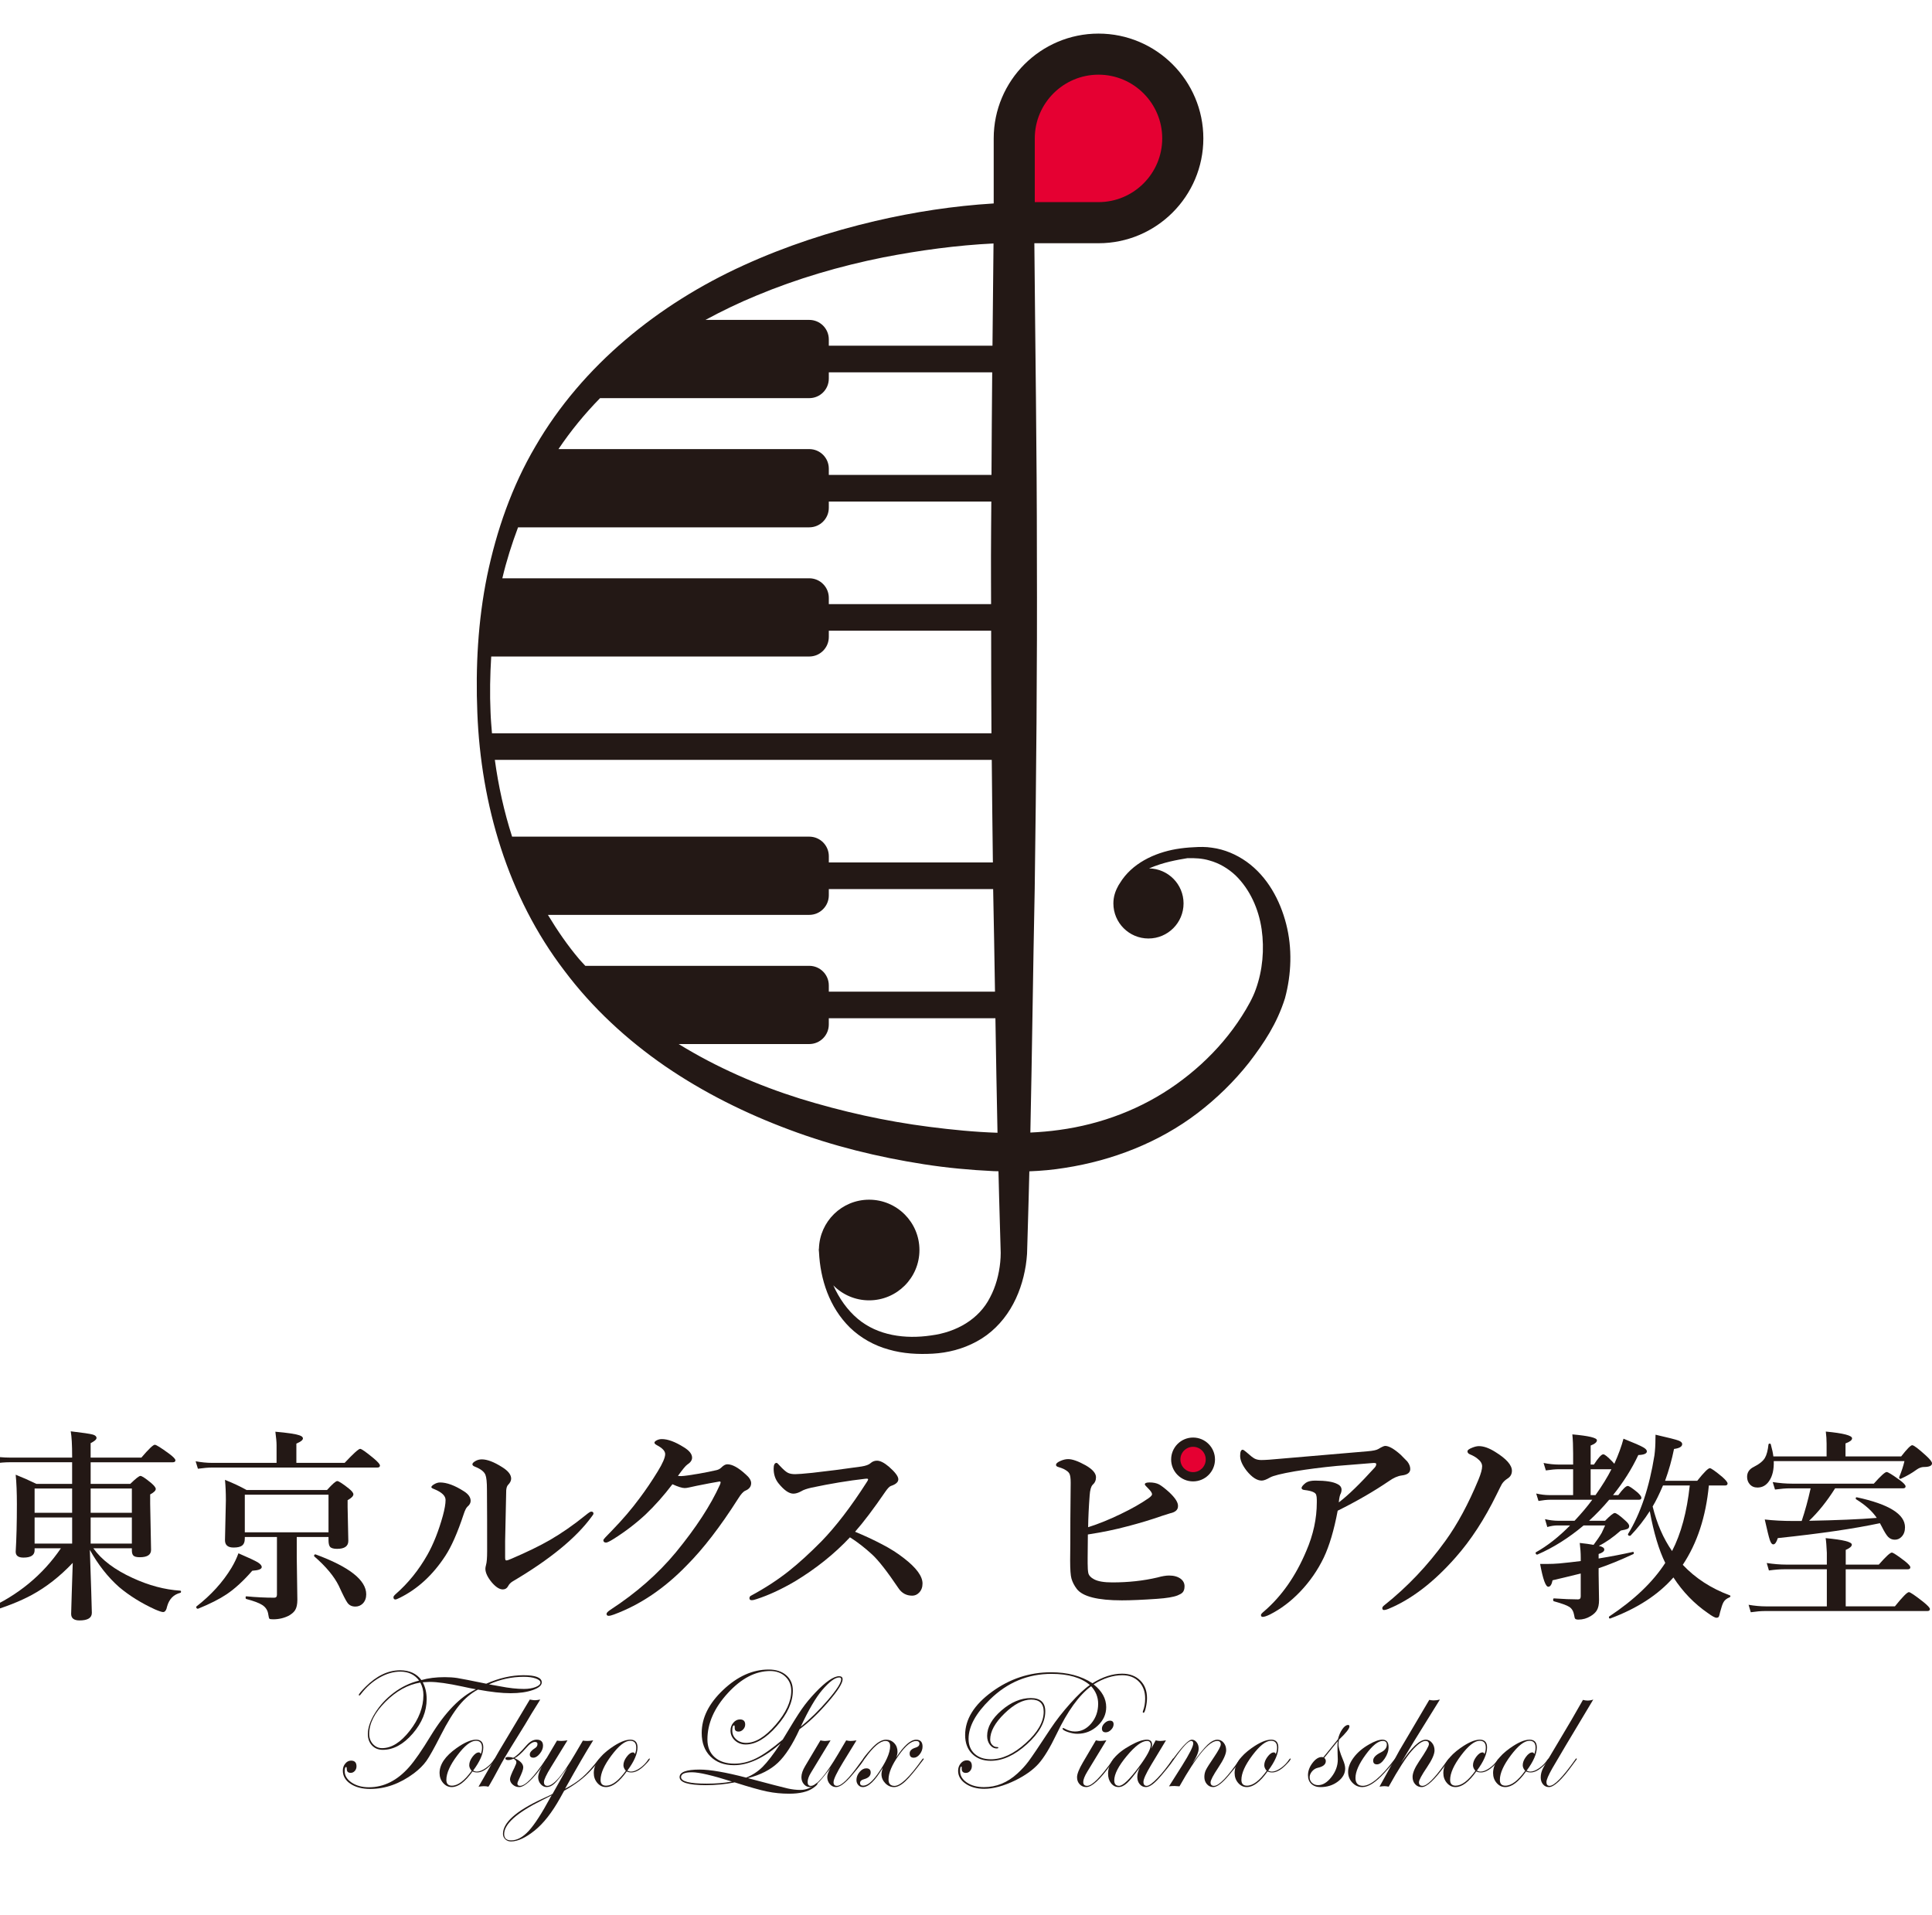 <?xml version="1.0" encoding="utf-8"?>
<!-- Generator: Adobe Illustrator 24.1.1, SVG Export Plug-In . SVG Version: 6.00 Build 0)  -->
<svg version="1.1" xmlns="http://www.w3.org/2000/svg" xmlns:xlink="http://www.w3.org/1999/xlink" x="0px" y="0px" width="115px"
	 height="114px" viewBox="0 0 115 114" style="enable-background:new 0 0 115 114;" xml:space="preserve">
<style type="text/css">
	.st0{fill:#231815;}
	.st1{fill:#E50032;}
	.st2{fill:none;}
	.st3{fill:#FFFFFF;}
	.st4{fill:#CE1B2E;}
</style>
<g id="レイヤー_1">
	<g>
		<circle class="st0" cx="71.016" cy="86.873" r="1.305"/>
		<circle class="st1" cx="71.016" cy="86.873" r="0.754"/>
		<g>
			<path class="st0" d="M32.247,100.142c0,0.179-0.179,0.332-0.538,0.457c-0.36,0.125-0.798,0.187-1.316,0.187
				c-0.522,0-1.17-0.071-1.944-0.215c-0.409,0.214-0.783,0.528-1.122,0.945c-0.339,0.417-0.703,1.008-1.092,1.773
				c-0.389,0.765-0.673,1.273-0.854,1.528c-0.182,0.254-0.43,0.501-0.746,0.74c-0.834,0.618-1.7,0.927-2.597,0.927
				c-0.479,0-0.871-0.101-1.175-0.304c-0.304-0.202-0.456-0.465-0.456-0.788c0-0.163,0.048-0.303,0.145-0.418
				c0.096-0.117,0.211-0.175,0.344-0.175c0.216,0,0.324,0.113,0.324,0.339c0,0.106-0.033,0.198-0.1,0.274s-0.148,0.115-0.244,0.115
				c-0.156,0-0.234-0.077-0.234-0.23c0-0.079-0.013-0.119-0.04-0.119c-0.056,0-0.085,0.082-0.085,0.244
				c0,0.27,0.139,0.497,0.416,0.684c0.277,0.185,0.619,0.279,1.025,0.279c0.891,0,1.69-0.402,2.398-1.206
				c0.332-0.376,0.761-0.996,1.286-1.86c0.858-1.402,1.754-2.325,2.687-2.767c-0.179-0.03-0.448-0.085-0.808-0.165
				c-0.845-0.182-1.49-0.274-1.939-0.274c-0.047,0-0.187,0.007-0.419,0.02c0.156,0.293,0.234,0.627,0.234,1.002
				c0,0.731-0.278,1.418-0.833,2.059s-1.148,0.962-1.78,0.962c-0.263,0-0.476-0.087-0.641-0.261c-0.165-0.175-0.247-0.4-0.247-0.676
				c0-0.378,0.144-0.798,0.431-1.258c0.288-0.46,0.66-0.862,1.118-1.206c0.457-0.344,0.957-0.584,1.503-0.721
				c-0.263-0.355-0.636-0.533-1.121-0.533c-0.408,0-0.822,0.119-1.238,0.357c-0.417,0.239-0.783,0.562-1.098,0.971
				c-0.047,0.064-0.078,0.095-0.094,0.095c-0.021,0-0.034-0.01-0.04-0.03c0-0.056,0.136-0.221,0.408-0.494
				c0.655-0.653,1.339-0.979,2.053-0.979c0.555,0,0.977,0.194,1.266,0.583c0.402-0.116,0.864-0.174,1.385-0.174
				c0.27,0,0.515,0.017,0.739,0.05c0.236,0.037,0.814,0.15,1.735,0.339c0.767-0.336,1.505-0.504,2.213-0.504
				C31.883,99.714,32.247,99.857,32.247,100.142z M25.203,100.89c0-0.266-0.062-0.512-0.185-0.738
				c-0.745,0.123-1.437,0.507-2.079,1.152c-0.641,0.644-0.963,1.279-0.963,1.905c0,0.239,0.074,0.44,0.222,0.603
				c0.148,0.162,0.329,0.244,0.546,0.244c0.562,0,1.112-0.346,1.651-1.04C24.934,102.324,25.203,101.615,25.203,100.89z
				 M32.168,100.153c0-0.096-0.095-0.178-0.282-0.245c-0.188-0.066-0.425-0.099-0.71-0.099c-0.712,0-1.402,0.15-2.07,0.449
				c0.083,0.013,0.305,0.053,0.664,0.119c0.531,0.104,1.003,0.155,1.416,0.155c0.269,0,0.501-0.038,0.693-0.112
				C32.072,100.344,32.168,100.256,32.168,100.153z"/>
			<path class="st0" d="M29.503,104.692c0,0.053-0.098,0.176-0.295,0.372c-0.292,0.292-0.562,0.438-0.808,0.438
				c-0.103,0-0.195-0.02-0.275-0.059c-0.439,0.621-0.851,0.931-1.237,0.931c-0.199,0-0.37-0.082-0.512-0.246
				c-0.141-0.165-0.212-0.362-0.212-0.591c0-0.512,0.336-1.005,1.007-1.481c0.472-0.335,0.862-0.504,1.167-0.504
				c0.285,0,0.429,0.154,0.429,0.459c0,0.382-0.202,0.842-0.604,1.381c0.067,0.04,0.142,0.06,0.225,0.06
				c0.149,0,0.324-0.07,0.524-0.208c0.2-0.139,0.363-0.307,0.49-0.503c0.036-0.046,0.063-0.07,0.08-0.07
				C29.496,104.672,29.503,104.679,29.503,104.692z M28.692,104.021c0-0.269-0.121-0.404-0.364-0.404
				c-0.303,0-0.671,0.289-1.106,0.868c-0.436,0.578-0.653,1.066-0.653,1.461c0,0.23,0.11,0.344,0.329,0.344
				c0.36,0,0.752-0.295,1.178-0.887c-0.096-0.107-0.145-0.217-0.145-0.329c0-0.163,0.065-0.331,0.194-0.504
				c0.131-0.173,0.257-0.26,0.38-0.26c0.053,0,0.089,0.033,0.11,0.1C28.666,104.294,28.692,104.164,28.692,104.021z"/>
			<path class="st0" d="M32.158,101.164c-0.027,0.047-0.068,0.116-0.125,0.205c-0.087,0.139-0.217,0.348-0.389,0.624
				c-0.083,0.143-0.211,0.357-0.383,0.643l-0.858,1.386c-0.285,0.462-0.529,0.881-0.727,1.257c-0.223,0.418-0.403,0.743-0.538,0.971
				l-0.065,0.1c-0.09-0.02-0.178-0.03-0.264-0.03c-0.073,0-0.182,0.01-0.325,0.03c0.077-0.13,0.162-0.276,0.255-0.438l0.578-1.008
				c0.086-0.149,0.215-0.375,0.389-0.678l1.83-3.062c0.136,0.027,0.237,0.04,0.304,0.04
				C31.905,101.204,32.011,101.191,32.158,101.164z M32.589,104.697c-0.004,0.01-0.021,0.037-0.05,0.08l-0.215,0.294
				c-0.629,0.869-1.103,1.303-1.422,1.303c-0.143,0-0.27-0.047-0.38-0.144c-0.11-0.096-0.165-0.207-0.165-0.33
				c0-0.106,0.093-0.345,0.28-0.714l0.005-0.02c0.063-0.123,0.095-0.214,0.095-0.274c0-0.073-0.055-0.142-0.165-0.205
				c-0.127,0.053-0.231,0.079-0.314,0.079c-0.116,0-0.175-0.033-0.175-0.099c0-0.056,0.055-0.085,0.165-0.085
				c0.107,0,0.205,0.016,0.295,0.05c0.166-0.073,0.432-0.32,0.797-0.741c0.197-0.225,0.397-0.339,0.603-0.339
				c0.253,0,0.38,0.119,0.38,0.36c0,0.159-0.065,0.317-0.193,0.476c-0.128,0.157-0.255,0.236-0.381,0.236
				c-0.142,0-0.214-0.064-0.214-0.194c0-0.119,0.108-0.248,0.323-0.383c0.09-0.057,0.135-0.136,0.135-0.24
				c0-0.08-0.052-0.12-0.154-0.12c-0.144,0-0.323,0.126-0.538,0.378c-0.277,0.315-0.501,0.511-0.673,0.587
				c0.346,0.16,0.518,0.344,0.518,0.554c0,0.116-0.082,0.342-0.244,0.674c-0.07,0.14-0.105,0.237-0.105,0.289
				c0,0.088,0.055,0.131,0.165,0.131c0.313,0,0.823-0.528,1.531-1.583c0.024-0.033,0.044-0.05,0.065-0.05
				S32.589,104.678,32.589,104.697z"/>
			<path class="st0" d="M35.72,104.702c0,0.05-0.184,0.277-0.549,0.682c-0.406,0.444-0.935,0.846-1.588,1.205l-0.244,0.439
				c-0.482,0.864-0.986,1.507-1.511,1.929c-0.541,0.435-1.012,0.653-1.411,0.653c-0.136,0-0.25-0.043-0.342-0.129
				c-0.09-0.088-0.136-0.193-0.136-0.32c0-0.668,0.77-1.359,2.308-2.074c0.127-0.063,0.316-0.151,0.569-0.264l0.075-0.045
				l0.877-1.56c-0.346,0.475-0.597,0.787-0.753,0.935c-0.156,0.148-0.314,0.221-0.473,0.221c-0.136,0-0.256-0.058-0.357-0.174
				c-0.101-0.117-0.151-0.254-0.151-0.409c0-0.19,0.117-0.485,0.354-0.888l0.767-1.296c0.077,0.013,0.165,0.02,0.264,0.02
				c0.087,0,0.206-0.012,0.359-0.035l-0.982,1.595c-0.279,0.452-0.418,0.748-0.418,0.888c0,0.15,0.067,0.225,0.204,0.225
				c0.359,0,0.911-0.636,1.655-1.91l0.459-0.782c0.076,0.013,0.169,0.02,0.279,0.02c0.09,0,0.202-0.012,0.334-0.035
				c-0.412,0.655-0.971,1.616-1.675,2.882c0.406-0.209,0.749-0.435,1.028-0.68c0.28-0.243,0.592-0.587,0.939-1.032
				c0.047-0.06,0.076-0.09,0.09-0.09C35.71,104.672,35.72,104.682,35.72,104.702z M32.84,106.864
				c-0.053,0.03-0.24,0.125-0.563,0.284c-1.512,0.751-2.268,1.426-2.268,2.024c0,0.249,0.139,0.374,0.418,0.374
				c0.353,0,0.703-0.191,1.052-0.572c0.349-0.383,0.781-1.052,1.297-2.01L32.84,106.864z"/>
			<path class="st0" d="M38.681,104.692c0,0.053-0.098,0.176-0.294,0.372c-0.292,0.292-0.562,0.438-0.808,0.438
				c-0.103,0-0.194-0.02-0.274-0.059c-0.439,0.621-0.851,0.931-1.237,0.931c-0.2,0-0.371-0.082-0.512-0.246
				c-0.142-0.165-0.212-0.362-0.212-0.591c0-0.512,0.335-1.005,1.007-1.481c0.472-0.335,0.861-0.504,1.167-0.504
				c0.285,0,0.429,0.154,0.429,0.459c0,0.382-0.202,0.842-0.604,1.381c0.067,0.04,0.141,0.06,0.224,0.06
				c0.15,0,0.325-0.07,0.525-0.208c0.199-0.139,0.363-0.307,0.489-0.503c0.037-0.046,0.064-0.07,0.08-0.07
				C38.674,104.672,38.681,104.679,38.681,104.692z M37.871,104.021c0-0.269-0.121-0.404-0.363-0.404
				c-0.303,0-0.672,0.289-1.107,0.868c-0.435,0.578-0.653,1.066-0.653,1.461c0,0.23,0.11,0.344,0.329,0.344
				c0.359,0,0.751-0.295,1.177-0.887c-0.096-0.107-0.145-0.217-0.145-0.329c0-0.163,0.065-0.331,0.194-0.504
				c0.13-0.173,0.257-0.26,0.379-0.26c0.053,0,0.09,0.033,0.11,0.1C37.844,104.294,37.871,104.164,37.871,104.021z"/>
			<path class="st0" d="M50.156,99.958c0,0.236-0.29,0.69-0.87,1.361c-0.58,0.671-1.144,1.208-1.693,1.611
				c-0.416,0.911-0.845,1.576-1.287,1.994c-0.442,0.419-1.04,0.725-1.791,0.917c1.322,0.352,2.114,0.558,2.375,0.616
				c0.261,0.058,0.511,0.087,0.75,0.087c0.346,0,0.657-0.125,0.937-0.376c0.03-0.017,0.048-0.025,0.055-0.025
				c0.017,0.007,0.027,0.015,0.03,0.025c0,0.053-0.089,0.142-0.265,0.265c-0.326,0.223-0.799,0.335-1.42,0.335
				c-0.455,0-0.894-0.043-1.316-0.13c-0.422-0.087-1.065-0.268-1.929-0.544c-0.555,0.11-1.126,0.165-1.714,0.165
				c-1.044,0-1.565-0.159-1.565-0.479c0-0.299,0.398-0.448,1.195-0.448c0.618,0,1.54,0.159,2.766,0.478
				c0.366-0.143,0.691-0.355,0.976-0.636c0.285-0.281,0.642-0.747,1.075-1.399c-0.991,0.864-1.916,1.296-2.777,1.296
				c-0.585,0-1.052-0.173-1.399-0.519c-0.348-0.346-0.521-0.813-0.521-1.4c0-0.902,0.426-1.756,1.279-2.563
				c0.852-0.808,1.754-1.212,2.704-1.212c0.439,0,0.789,0.113,1.05,0.339c0.261,0.226,0.392,0.532,0.392,0.917
				c0,0.681-0.32,1.386-0.958,2.113c-0.638,0.728-1.255,1.092-1.849,1.092c-0.252,0-0.466-0.079-0.641-0.24
				c-0.174-0.159-0.262-0.355-0.262-0.588c0-0.179,0.056-0.334,0.167-0.466c0.111-0.131,0.243-0.197,0.397-0.197
				c0.205,0,0.309,0.102,0.309,0.304c0,0.11-0.04,0.207-0.12,0.291c-0.079,0.085-0.169,0.128-0.268,0.128
				c-0.163,0-0.242-0.075-0.234-0.225c0.003-0.096-0.009-0.145-0.036-0.145c-0.073,0-0.11,0.103-0.11,0.309
				c0,0.21,0.079,0.384,0.237,0.524c0.157,0.14,0.354,0.21,0.59,0.21c0.549,0,1.133-0.359,1.753-1.075
				c0.62-0.716,0.93-1.391,0.93-2.026c0-0.343-0.117-0.624-0.351-0.845c-0.234-0.221-0.535-0.332-0.9-0.332
				c-0.881,0-1.724,0.44-2.53,1.321c-0.806,0.881-1.209,1.799-1.209,2.753c0,0.449,0.144,0.801,0.431,1.057s0.682,0.384,1.184,0.384
				c0.432,0,0.862-0.106,1.289-0.32c0.427-0.212,0.953-0.583,1.578-1.112c0.522-0.874,0.9-1.481,1.136-1.82
				c0.227-0.326,0.498-0.655,0.813-0.987c0.615-0.645,1.086-0.967,1.412-0.967C50.087,99.779,50.156,99.838,50.156,99.958z
				 M43.569,106.046c-1.166-0.369-1.959-0.554-2.377-0.554c-0.435,0-0.653,0.096-0.653,0.289c0,0.26,0.51,0.389,1.53,0.389
				C42.62,106.17,43.12,106.129,43.569,106.046z M50.07,99.958c0-0.073-0.039-0.11-0.119-0.11c-0.246,0-0.584,0.251-1.013,0.753
				c-0.382,0.449-0.807,1.175-1.275,2.179c0.568-0.462,1.111-0.996,1.63-1.602C49.812,100.571,50.07,100.165,50.07,99.958z"/>
			<path class="st0" d="M51.439,104.697c0,0.077-0.241,0.4-0.724,0.968c-0.399,0.473-0.715,0.709-0.948,0.709
				c-0.147,0-0.271-0.059-0.372-0.176c-0.102-0.118-0.153-0.26-0.153-0.426c0-0.13,0.065-0.311,0.194-0.544l-0.099,0.135
				c-0.306,0.392-0.53,0.655-0.673,0.788c-0.156,0.15-0.304,0.224-0.443,0.224c-0.146,0-0.269-0.056-0.369-0.172
				c-0.099-0.114-0.149-0.255-0.149-0.421c0-0.193,0.075-0.414,0.225-0.663l0.907-1.525c0.113,0.023,0.201,0.035,0.265,0.035
				c0.062,0,0.176-0.012,0.338-0.035l-1.186,1.954c-0.119,0.2-0.179,0.376-0.179,0.529c0,0.15,0.064,0.225,0.19,0.225
				c0.335,0,0.874-0.627,1.615-1.88l0.489-0.828c0.103,0.023,0.189,0.035,0.26,0.035c0.083,0,0.201-0.012,0.354-0.035l-0.798,1.301
				c-0.378,0.618-0.568,1.015-0.568,1.191c0,0.144,0.068,0.215,0.205,0.215c0.266,0,0.699-0.42,1.298-1.258l0.156-0.214l0.089-0.11
				c0.017-0.033,0.034-0.05,0.05-0.05C51.429,104.667,51.439,104.678,51.439,104.697z"/>
			<path class="st0" d="M54.984,104.697l-0.019,0.04l-0.061,0.08c-0.435,0.583-0.773,0.985-1.013,1.209
				c-0.249,0.233-0.474,0.349-0.673,0.349c-0.2,0-0.374-0.077-0.524-0.231c-0.149-0.154-0.225-0.334-0.225-0.536
				c0-0.09,0.025-0.216,0.075-0.379c-0.452,0.765-0.848,1.146-1.186,1.146c-0.106,0-0.197-0.04-0.269-0.122
				c-0.073-0.082-0.11-0.18-0.11-0.297c0-0.173,0.062-0.332,0.185-0.479c0.122-0.146,0.256-0.219,0.398-0.219
				c0.176,0,0.265,0.085,0.265,0.252c0,0.193-0.136,0.326-0.409,0.399c-0.15,0.04-0.225,0.114-0.225,0.224
				c0,0.104,0.062,0.155,0.185,0.155c0.246,0,0.528-0.225,0.848-0.673c0.505-0.707,0.758-1.269,0.758-1.683
				c0-0.203-0.093-0.304-0.279-0.304c-0.315,0-0.719,0.341-1.209,1.025c-0.056,0.076-0.095,0.114-0.115,0.114
				c-0.013-0.006-0.02-0.016-0.02-0.03c0-0.059,0.165-0.271,0.493-0.637c0.329-0.365,0.622-0.547,0.882-0.547
				c0.199,0,0.363,0.068,0.492,0.205c0.13,0.136,0.194,0.308,0.194,0.514c0,0.099-0.024,0.211-0.074,0.334
				c0.458-0.701,0.854-1.052,1.186-1.052c0.252,0,0.379,0.136,0.379,0.409c0,0.163-0.055,0.314-0.165,0.454
				c-0.11,0.139-0.229,0.209-0.359,0.209c-0.163,0-0.244-0.085-0.244-0.254c0-0.16,0.119-0.276,0.359-0.349
				c0.149-0.043,0.224-0.121,0.224-0.234c0-0.106-0.068-0.159-0.205-0.159c-0.282,0-0.626,0.285-1.029,0.853
				c-0.403,0.568-0.606,1.049-0.606,1.441c0,0.253,0.119,0.379,0.36,0.379c0.346,0,0.879-0.507,1.602-1.523
				c0.053-0.073,0.089-0.11,0.105-0.11C54.974,104.667,54.984,104.678,54.984,104.697z"/>
			<path class="st0" d="M68.274,101.074c0,0.172-0.023,0.362-0.069,0.567c-0.046,0.206-0.09,0.309-0.133,0.309
				c-0.034,0-0.05-0.017-0.05-0.05c0-0.01,0.003-0.024,0.01-0.044c0.088-0.233,0.132-0.483,0.132-0.752
				c0-0.418-0.125-0.755-0.374-1.008c-0.249-0.254-0.578-0.381-0.988-0.381c-0.552,0-1.12,0.181-1.705,0.544
				c0.499,0.399,0.748,0.851,0.748,1.356c0,0.426-0.171,0.796-0.513,1.112c-0.343,0.316-0.742,0.474-1.201,0.474
				c-0.179,0-0.372-0.036-0.578-0.108c-0.206-0.072-0.308-0.139-0.308-0.203c0.006-0.02,0.019-0.03,0.039-0.03
				c0.017,0,0.043,0.01,0.079,0.03c0.206,0.118,0.414,0.176,0.623,0.176c0.378,0,0.703-0.163,0.974-0.488
				c0.271-0.326,0.406-0.715,0.406-1.167c0-0.389-0.139-0.736-0.418-1.042c-0.722,0.538-1.406,1.485-2.054,2.842
				c-0.393,0.82-0.752,1.412-1.077,1.775c-0.326,0.363-0.782,0.69-1.371,0.983c-0.695,0.338-1.314,0.508-1.86,0.508
				c-0.445,0-0.816-0.102-1.112-0.306c-0.296-0.205-0.444-0.46-0.444-0.765c0-0.17,0.051-0.316,0.153-0.439
				c0.101-0.123,0.222-0.185,0.361-0.185c0.202,0,0.304,0.113,0.304,0.339c0,0.113-0.034,0.209-0.102,0.289
				c-0.068,0.08-0.153,0.12-0.252,0.12c-0.174,0-0.257-0.09-0.249-0.27c0.003-0.073-0.004-0.11-0.02-0.11
				c-0.053,0-0.08,0.089-0.08,0.265c0,0.276,0.136,0.505,0.406,0.688c0.271,0.183,0.613,0.274,1.025,0.274
				c0.727,0,1.387-0.268,1.979-0.807c0.26-0.237,0.481-0.478,0.663-0.724c0.199-0.265,0.635-0.911,1.307-1.934
				c0.335-0.506,0.731-1.012,1.186-1.521c0.455-0.508,0.842-0.873,1.161-1.092c-0.518-0.443-1.279-0.664-2.283-0.664
				c-1.402,0-2.623,0.507-3.66,1.521c-0.851,0.831-1.276,1.614-1.276,2.348c0,0.372,0.119,0.668,0.359,0.887
				c0.24,0.219,0.564,0.329,0.972,0.329c0.668,0,1.359-0.32,2.072-0.962c0.713-0.641,1.069-1.264,1.069-1.869
				c0-0.482-0.248-0.724-0.743-0.724s-1.026,0.277-1.593,0.83c-0.567,0.553-0.85,1.072-0.85,1.556c0,0.12,0.04,0.222,0.12,0.309
				s0.174,0.13,0.28,0.13c0.057,0,0.085,0.015,0.085,0.044c0,0.027-0.032,0.04-0.095,0.04c-0.16,0-0.296-0.073-0.406-0.217
				c-0.11-0.145-0.165-0.322-0.165-0.531c0-0.518,0.284-1.023,0.853-1.514c0.568-0.492,1.151-0.737,1.749-0.737
				c0.572,0,0.858,0.264,0.858,0.792c0,0.645-0.364,1.297-1.092,1.955c-0.727,0.658-1.445,0.988-2.154,0.988
				c-0.461,0-0.831-0.139-1.109-0.417c-0.277-0.277-0.415-0.649-0.415-1.114c0-0.941,0.531-1.799,1.593-2.575
				c1.062-0.776,2.236-1.164,3.522-1.164c0.977,0,1.797,0.217,2.463,0.653c0.608-0.38,1.196-0.569,1.765-0.569
				c0.446,0,0.803,0.133,1.074,0.398C68.138,100.288,68.274,100.638,68.274,101.074z"/>
			<path class="st0" d="M66.357,104.697c-0.004,0.01-0.02,0.037-0.05,0.08l-0.215,0.294c-0.626,0.869-1.103,1.303-1.433,1.303
				c-0.156,0-0.286-0.055-0.392-0.166c-0.105-0.111-0.157-0.251-0.157-0.417c0-0.193,0.114-0.485,0.344-0.878l0.777-1.321
				c0.104,0.023,0.185,0.035,0.245,0.035c0.09,0,0.217-0.012,0.379-0.035l-1.132,1.86c-0.163,0.269-0.244,0.477-0.244,0.623
				c0,0.15,0.078,0.225,0.234,0.225c0.297,0,0.817-0.528,1.562-1.583c0.017-0.033,0.033-0.05,0.05-0.05
				C66.347,104.667,66.357,104.678,66.357,104.697z M66.285,102.635c0,0.116-0.05,0.225-0.148,0.326
				c-0.099,0.102-0.205,0.153-0.321,0.153c-0.15,0-0.225-0.076-0.225-0.225c0-0.11,0.051-0.215,0.154-0.317
				c0.103-0.101,0.211-0.152,0.324-0.152C66.213,102.421,66.285,102.493,66.285,102.635z"/>
			<path class="st0" d="M69.872,104.697c0,0.07-0.242,0.393-0.729,0.968c-0.393,0.473-0.701,0.709-0.928,0.709
				c-0.153,0-0.277-0.056-0.374-0.172c-0.097-0.114-0.145-0.258-0.145-0.431c0-0.179,0.053-0.374,0.16-0.584
				c-0.333,0.466-0.587,0.78-0.764,0.942c-0.176,0.163-0.347,0.244-0.513,0.244c-0.176,0-0.324-0.076-0.443-0.227
				c-0.12-0.151-0.179-0.341-0.179-0.57c0-0.638,0.45-1.204,1.351-1.695c0.395-0.219,0.715-0.329,0.957-0.329
				c0.206,0,0.31,0.1,0.31,0.299c0,0.057-0.013,0.132-0.04,0.225l0.254-0.483c0.1,0.023,0.188,0.035,0.265,0.035
				c0.09,0,0.206-0.012,0.349-0.035l-0.882,1.461c-0.306,0.512-0.459,0.849-0.459,1.012c0,0.156,0.065,0.234,0.195,0.234
				c0.133,0,0.346-0.153,0.639-0.457c0.292-0.305,0.59-0.681,0.893-1.126c0.021-0.033,0.039-0.05,0.055-0.05
				C69.862,104.667,69.872,104.678,69.872,104.697z M68.498,103.872c0-0.163-0.074-0.245-0.224-0.245
				c-0.306,0-0.707,0.3-1.204,0.897c-0.497,0.598-0.745,1.082-0.745,1.451c0,0.216,0.096,0.324,0.288,0.324
				c0.229,0,0.627-0.381,1.192-1.142C68.267,104.534,68.498,104.105,68.498,103.872z"/>
			<path class="st0" d="M73.875,104.697c0,0.07-0.242,0.393-0.724,0.968c-0.396,0.473-0.707,0.709-0.934,0.709
				c-0.149,0-0.275-0.058-0.377-0.174c-0.102-0.117-0.152-0.26-0.152-0.429c0-0.149,0.03-0.288,0.092-0.416
				c0.062-0.128,0.222-0.381,0.481-0.761c0.269-0.399,0.404-0.653,0.404-0.762c0-0.136-0.072-0.205-0.215-0.205
				c-0.485,0-1.232,0.901-2.243,2.702c-0.163-0.013-0.261-0.02-0.294-0.02c-0.116,0-0.225,0.007-0.329,0.02l0.778-1.231
				c0.443-0.705,0.664-1.145,0.664-1.321c0-0.099-0.042-0.15-0.125-0.15c-0.17,0-0.505,0.358-1.004,1.074
				c-0.03,0.043-0.053,0.066-0.07,0.07c-0.016,0-0.027-0.01-0.03-0.03c0.003-0.016,0.01-0.03,0.02-0.039l0.095-0.125
				c0.509-0.682,0.852-1.024,1.029-1.024c0.113,0,0.21,0.051,0.29,0.155c0.079,0.102,0.119,0.225,0.119,0.369
				c0,0.213-0.125,0.509-0.374,0.888c0.392-0.541,0.694-0.912,0.905-1.112c0.211-0.199,0.406-0.299,0.586-0.299
				c0.147,0,0.27,0.06,0.369,0.179c0.099,0.119,0.15,0.268,0.15,0.444c0,0.222-0.153,0.564-0.459,1.022
				c-0.312,0.469-0.469,0.768-0.469,0.897c0,0.136,0.068,0.205,0.205,0.205c0.295,0,0.807-0.528,1.532-1.583
				c0.016-0.033,0.033-0.05,0.05-0.05C73.865,104.667,73.875,104.678,73.875,104.697z"/>
			<path class="st0" d="M76.827,104.692c0,0.053-0.098,0.176-0.294,0.372c-0.293,0.292-0.562,0.438-0.808,0.438
				c-0.104,0-0.196-0.02-0.275-0.059c-0.439,0.621-0.851,0.931-1.238,0.931c-0.199,0-0.369-0.082-0.511-0.246
				c-0.142-0.165-0.212-0.362-0.212-0.591c0-0.512,0.336-1.005,1.007-1.481c0.472-0.335,0.861-0.504,1.166-0.504
				c0.286,0,0.429,0.154,0.429,0.459c0,0.382-0.201,0.842-0.603,1.381c0.066,0.04,0.142,0.06,0.225,0.06
				c0.149,0,0.324-0.07,0.524-0.208c0.2-0.139,0.363-0.307,0.491-0.503c0.036-0.046,0.063-0.07,0.08-0.07
				C76.82,104.672,76.827,104.679,76.827,104.692z M76.017,104.021c0-0.269-0.122-0.404-0.364-0.404
				c-0.303,0-0.671,0.289-1.107,0.868c-0.435,0.578-0.653,1.066-0.653,1.461c0,0.23,0.11,0.344,0.329,0.344
				c0.36,0,0.751-0.295,1.177-0.887c-0.096-0.107-0.145-0.217-0.145-0.329c0-0.163,0.065-0.331,0.194-0.504
				c0.13-0.173,0.256-0.26,0.379-0.26c0.053,0,0.09,0.033,0.11,0.1C75.99,104.294,76.017,104.164,76.017,104.021z"/>
			<path class="st0" d="M80.324,102.763c0,0.132-0.208,0.396-0.623,0.79c-0.02,0.103-0.03,0.193-0.03,0.269
				c0,0.193,0.088,0.498,0.264,0.918c0.09,0.209,0.135,0.386,0.135,0.528c0,0.3-0.145,0.558-0.436,0.778
				c-0.291,0.219-0.636,0.329-1.035,0.329c-0.225,0-0.406-0.064-0.541-0.191c-0.135-0.128-0.202-0.3-0.202-0.516
				c0-0.249,0.089-0.492,0.267-0.728s0.362-0.354,0.551-0.354c0.033,0,0.063,0.007,0.09,0.02l0.399-0.489
				c0.12-0.143,0.279-0.34,0.479-0.593c0.056-0.233,0.142-0.432,0.259-0.598c0.116-0.166,0.231-0.249,0.344-0.249
				C80.297,102.675,80.324,102.704,80.324,102.763z M79.631,104.729c0-0.099-0.003-0.199-0.01-0.297
				c-0.006-0.098-0.01-0.239-0.01-0.421c0-0.15,0.007-0.274,0.02-0.374c-0.186,0.236-0.455,0.568-0.808,0.997
				c0.063,0.053,0.094,0.119,0.094,0.194c0,0.197-0.161,0.329-0.483,0.399c-0.129,0.03-0.242,0.101-0.337,0.212
				c-0.094,0.111-0.142,0.228-0.142,0.351c0,0.133,0.048,0.245,0.145,0.334c0.096,0.09,0.216,0.135,0.359,0.135
				c0.279,0,0.544-0.162,0.795-0.486C79.506,105.45,79.631,105.102,79.631,104.729z"/>
			<path class="st0" d="M83.103,104.697c0,0.043-0.234,0.323-0.703,0.839c-0.512,0.559-0.948,0.838-1.307,0.838
				c-0.233,0-0.432-0.089-0.598-0.266c-0.167-0.178-0.25-0.389-0.25-0.635c0-0.28,0.113-0.569,0.339-0.868
				c0.226-0.3,0.53-0.557,0.912-0.773c0.323-0.187,0.586-0.28,0.788-0.28c0.246,0,0.369,0.146,0.369,0.439
				c0,0.229-0.077,0.459-0.231,0.687c-0.155,0.23-0.308,0.344-0.461,0.344c-0.15,0-0.225-0.074-0.225-0.224
				c0-0.176,0.154-0.339,0.459-0.489c0.236-0.116,0.354-0.269,0.354-0.459c0-0.149-0.082-0.224-0.244-0.224
				c-0.276,0-0.615,0.274-1.017,0.823c-0.402,0.548-0.604,1.008-0.604,1.381c0,0.312,0.147,0.469,0.44,0.469
				c0.459,0,1.081-0.518,1.866-1.553c0.043-0.053,0.075-0.08,0.095-0.08C83.097,104.67,83.103,104.681,83.103,104.697z"/>
			<path class="st0" d="M86.289,104.687c0,0.026-0.017,0.056-0.05,0.09l-0.215,0.294c-0.625,0.869-1.092,1.303-1.397,1.303
				c-0.16,0-0.291-0.056-0.392-0.172c-0.102-0.114-0.153-0.258-0.153-0.431c0-0.232,0.126-0.536,0.379-0.913
				c0.395-0.581,0.593-0.927,0.593-1.037c0-0.129-0.068-0.194-0.204-0.194c-0.2,0-0.472,0.196-0.818,0.589
				c-0.333,0.375-0.79,1.086-1.371,2.133c-0.099-0.02-0.185-0.03-0.254-0.03c-0.073,0-0.171,0.01-0.294,0.03l0.733-1.327
				c0.1-0.189,0.253-0.469,0.459-0.837c0.11-0.179,0.447-0.751,1.012-1.715l0.758-1.286c0.099,0.019,0.185,0.03,0.254,0.03
				c0.133,0,0.259-0.016,0.379-0.05c-0.346,0.556-0.861,1.387-1.545,2.493c-0.021,0.033-0.277,0.463-0.773,1.287
				c0.624-0.928,1.118-1.391,1.48-1.391c0.143,0,0.265,0.062,0.366,0.185c0.102,0.123,0.153,0.273,0.153,0.449
				c0,0.229-0.147,0.56-0.439,0.992c-0.326,0.482-0.489,0.785-0.489,0.907c0,0.144,0.072,0.215,0.214,0.215
				c0.26,0,0.69-0.42,1.289-1.258l0.154-0.214l0.09-0.11c0.016-0.033,0.036-0.05,0.059-0.05
				C86.283,104.667,86.289,104.674,86.289,104.687z"/>
			<path class="st0" d="M89.25,104.692c0,0.053-0.098,0.176-0.294,0.372c-0.293,0.292-0.562,0.438-0.808,0.438
				c-0.104,0-0.195-0.02-0.274-0.059c-0.439,0.621-0.851,0.931-1.238,0.931c-0.199,0-0.37-0.082-0.511-0.246
				c-0.142-0.165-0.212-0.362-0.212-0.591c0-0.512,0.335-1.005,1.007-1.481c0.472-0.335,0.86-0.504,1.166-0.504
				c0.285,0,0.429,0.154,0.429,0.459c0,0.382-0.201,0.842-0.603,1.381c0.066,0.04,0.141,0.06,0.224,0.06
				c0.15,0,0.325-0.07,0.524-0.208c0.199-0.139,0.363-0.307,0.49-0.503c0.037-0.046,0.064-0.07,0.08-0.07
				C89.244,104.672,89.25,104.679,89.25,104.692z M88.441,104.021c0-0.269-0.122-0.404-0.363-0.404
				c-0.303,0-0.672,0.289-1.108,0.868c-0.435,0.578-0.653,1.066-0.653,1.461c0,0.23,0.11,0.344,0.329,0.344
				c0.359,0,0.75-0.295,1.176-0.887c-0.096-0.107-0.144-0.217-0.144-0.329c0-0.163,0.065-0.331,0.194-0.504
				c0.129-0.173,0.256-0.26,0.378-0.26c0.053,0,0.09,0.033,0.11,0.1C88.414,104.294,88.441,104.164,88.441,104.021z"/>
			<path class="st0" d="M92.212,104.692c0,0.053-0.098,0.176-0.294,0.372c-0.293,0.292-0.562,0.438-0.808,0.438
				c-0.104,0-0.196-0.02-0.275-0.059c-0.439,0.621-0.851,0.931-1.238,0.931c-0.199,0-0.369-0.082-0.511-0.246
				s-0.212-0.362-0.212-0.591c0-0.512,0.336-1.005,1.007-1.481c0.472-0.335,0.861-0.504,1.166-0.504
				c0.286,0,0.429,0.154,0.429,0.459c0,0.382-0.201,0.842-0.603,1.381c0.066,0.04,0.142,0.06,0.225,0.06
				c0.149,0,0.324-0.07,0.524-0.208c0.2-0.139,0.363-0.307,0.491-0.503c0.036-0.046,0.063-0.07,0.08-0.07
				C92.205,104.672,92.212,104.679,92.212,104.692z M91.402,104.021c0-0.269-0.122-0.404-0.364-0.404
				c-0.303,0-0.671,0.289-1.107,0.868c-0.435,0.578-0.653,1.066-0.653,1.461c0,0.23,0.11,0.344,0.329,0.344
				c0.36,0,0.751-0.295,1.177-0.887c-0.096-0.107-0.145-0.217-0.145-0.329c0-0.163,0.065-0.331,0.194-0.504
				c0.13-0.173,0.256-0.26,0.379-0.26c0.053,0,0.09,0.033,0.11,0.1C91.376,104.294,91.402,104.164,91.402,104.021z"/>
			<path class="st0" d="M94.837,101.164c-1.396,2.324-2.21,3.69-2.441,4.099c-0.231,0.408-0.346,0.679-0.346,0.812
				c0,0.15,0.062,0.225,0.19,0.225c0.279,0,0.792-0.528,1.537-1.583c0.017-0.033,0.036-0.05,0.06-0.05
				c0.013,0.003,0.019,0.013,0.019,0.03c0,0.02-0.016,0.047-0.049,0.08l-0.215,0.294c-0.629,0.869-1.093,1.303-1.393,1.303
				c-0.143,0-0.261-0.053-0.351-0.162c-0.092-0.108-0.138-0.245-0.138-0.411c0-0.183,0.043-0.36,0.128-0.531
				c0.085-0.172,0.373-0.666,0.865-1.484c0.602-1,1.109-1.868,1.521-2.602c0.1,0.027,0.188,0.04,0.264,0.04
				C94.615,101.225,94.73,101.204,94.837,101.164z"/>
		</g>
		<path class="st0" d="M4.33,93.028c-0.759,0.802-1.57,1.438-2.435,1.908c-0.707,0.383-1.582,0.727-2.624,1.031
			c-0.02,0.004-0.04-0.009-0.062-0.038c-0.022-0.03-0.032-0.061-0.032-0.092c0-0.02,0.008-0.033,0.024-0.042
			c1.864-0.829,3.339-2.041,4.425-3.637H2.06v0.118c0,0.293-0.221,0.438-0.664,0.438c-0.308,0-0.462-0.116-0.462-0.349
			c0.047-0.778,0.071-1.72,0.071-2.826c0-0.699-0.024-1.286-0.071-1.759c0.423,0.169,0.833,0.351,1.232,0.545h2.127v-1.286H0.556
			c-0.245,0-0.557,0.024-0.936,0.071l-0.13-0.444c0.375,0.063,0.731,0.095,1.066,0.095h3.738V86.69c0-0.683-0.028-1.181-0.083-1.493
			c0.715,0.083,1.155,0.148,1.321,0.196c0.142,0.043,0.213,0.111,0.213,0.201c0,0.087-0.116,0.189-0.35,0.308v0.859h3.021
			c0.434-0.509,0.701-0.764,0.799-0.764c0.083,0,0.367,0.178,0.853,0.533c0.249,0.186,0.373,0.316,0.373,0.391
			c0,0.079-0.052,0.119-0.154,0.119H5.396v1.286h2.358c0.324-0.316,0.525-0.474,0.604-0.474c0.087,0,0.302,0.142,0.646,0.426
			c0.178,0.154,0.267,0.271,0.267,0.35c0,0.099-0.111,0.208-0.332,0.326v0.551l0.053,2.749c0,0.292-0.223,0.438-0.669,0.438
			c-0.194,0-0.322-0.033-0.385-0.101c-0.059-0.059-0.089-0.164-0.089-0.314v-0.118H5.556c0.49,0.691,1.272,1.281,2.346,1.771
			c0.96,0.442,1.902,0.693,2.826,0.752c0.031,0,0.047,0.02,0.047,0.059c0,0.044-0.016,0.067-0.047,0.071
			c-0.395,0.103-0.654,0.367-0.776,0.794c-0.047,0.233-0.128,0.35-0.243,0.35c-0.075,0-0.237-0.053-0.486-0.16
			c-0.818-0.375-1.53-0.819-2.139-1.333c-0.664-0.589-1.242-1.325-1.736-2.209c0.008,0.225,0.036,1.05,0.083,2.476
			c0.024,0.735,0.036,1.159,0.036,1.273c0,0.3-0.245,0.451-0.734,0.451c-0.332,0-0.498-0.13-0.498-0.391
			c0-0.099,0.012-0.509,0.036-1.232C4.298,94.087,4.318,93.486,4.33,93.028z M4.294,88.603H2.06v1.445h2.233V88.603z M4.294,91.879
			v-1.552H2.06v1.552H4.294z M5.396,88.603v1.445h2.453v-1.445H5.396z M5.396,91.879h2.453v-1.552H5.396V91.879z"/>
		<path class="st0" d="M16.462,87.075v-1.054c0-0.182-0.024-0.449-0.071-0.8c0.719,0.063,1.195,0.134,1.428,0.213
			c0.142,0.048,0.213,0.109,0.213,0.184c0,0.099-0.13,0.202-0.391,0.309v1.149h2.873c0.522-0.557,0.83-0.835,0.924-0.835
			c0.083,0,0.357,0.193,0.823,0.58c0.237,0.201,0.355,0.339,0.355,0.414c0,0.079-0.053,0.119-0.16,0.119h-9.828
			c-0.225,0-0.507,0.024-0.847,0.071l-0.136-0.444c0.343,0.063,0.671,0.095,0.983,0.095H16.462z M15.579,93.277
			c0,0.122-0.188,0.195-0.563,0.219c-0.518,0.596-1.025,1.062-1.522,1.398c-0.43,0.288-0.995,0.574-1.694,0.859
			c-0.004,0.003-0.01,0.005-0.018,0.005c-0.067,0-0.101-0.035-0.101-0.107c0-0.012,0.004-0.022,0.012-0.029
			c0.873-0.679,1.568-1.445,2.085-2.299c0.17-0.284,0.308-0.573,0.415-0.865c0.589,0.253,0.969,0.431,1.143,0.533
			C15.498,93.092,15.579,93.187,15.579,93.277z M17.664,91.488v1.215l0.036,2.523c0,0.265-0.043,0.468-0.13,0.61
			c-0.071,0.119-0.196,0.229-0.373,0.332c-0.288,0.146-0.6,0.219-0.936,0.219c-0.13,0-0.205-0.012-0.225-0.036
			c-0.024-0.027-0.045-0.109-0.065-0.243c-0.032-0.249-0.152-0.44-0.362-0.574c-0.182-0.119-0.497-0.237-0.948-0.356
			c-0.028-0.008-0.042-0.035-0.042-0.083c0-0.052,0.014-0.077,0.042-0.077c0.569,0.055,1.123,0.083,1.664,0.083
			c0.107,0,0.16-0.059,0.16-0.178v-3.436h-1.913v0.083c0,0.213-0.059,0.359-0.178,0.438c-0.099,0.071-0.263,0.107-0.492,0.107
			c-0.34,0-0.51-0.146-0.51-0.438l0.053-2.37c0-0.454-0.018-0.861-0.053-1.22c0.478,0.189,0.906,0.391,1.286,0.604h4.787
			c0.32-0.356,0.523-0.533,0.61-0.533c0.083,0,0.31,0.146,0.681,0.438c0.186,0.15,0.279,0.266,0.279,0.35
			c0,0.106-0.115,0.223-0.344,0.35v0.403l0.042,2.02c0,0.316-0.223,0.474-0.669,0.474c-0.213,0-0.354-0.042-0.421-0.124
			c-0.059-0.071-0.089-0.203-0.089-0.397v-0.184H17.664z M19.554,91.21v-2.239h-4.982v2.239H19.554z M21.799,94.9
			c0,0.225-0.069,0.409-0.207,0.551c-0.123,0.119-0.269,0.178-0.438,0.178c-0.206,0-0.362-0.074-0.468-0.22
			c-0.095-0.126-0.269-0.466-0.521-1.019c-0.281-0.565-0.764-1.145-1.451-1.742c-0.012-0.008-0.018-0.02-0.018-0.035
			c0-0.059,0.024-0.089,0.071-0.089c0.008,0,0.014,0,0.018,0C20.794,93.264,21.799,94.055,21.799,94.9z"/>
		<path class="st0" d="M26.522,89.285c0-0.247-0.224-0.462-0.671-0.645c-0.117-0.043-0.176-0.082-0.176-0.117
			c0-0.053,0.061-0.113,0.182-0.183c0.113-0.065,0.226-0.098,0.339-0.098c0.4,0,0.871,0.174,1.414,0.522
			c0.269,0.169,0.404,0.36,0.404,0.573c0,0.126-0.063,0.241-0.189,0.345c-0.074,0.065-0.15,0.217-0.228,0.456
			c-0.365,1.103-0.73,1.931-1.095,2.482c-0.738,1.13-1.638,1.957-2.698,2.483c-0.139,0.07-0.228,0.104-0.267,0.104
			c-0.078,0-0.117-0.045-0.117-0.137c0-0.044,0.043-0.104,0.13-0.182c0.743-0.647,1.373-1.428,1.89-2.34
			c0.36-0.638,0.667-1.412,0.919-2.32C26.467,89.83,26.522,89.516,26.522,89.285z M28.985,88.666c0-0.439-0.03-0.733-0.091-0.88
			c-0.074-0.186-0.28-0.348-0.619-0.482c-0.104-0.04-0.156-0.087-0.156-0.143c0-0.061,0.061-0.126,0.183-0.196
			c0.113-0.065,0.239-0.098,0.378-0.098c0.322,0,0.725,0.154,1.212,0.463c0.356,0.221,0.534,0.449,0.534,0.684
			c0,0.122-0.061,0.246-0.183,0.371c-0.061,0.061-0.098,0.167-0.111,0.32c-0.009,0.365-0.03,1.37-0.065,3.017v0.991
			c0,0.113,0.022,0.169,0.065,0.169c0.061,0,0.167-0.035,0.319-0.104c0.912-0.391,1.675-0.762,2.287-1.114
			c0.708-0.412,1.414-0.903,2.118-1.473c0.173-0.143,0.284-0.215,0.332-0.215c0.091,0,0.137,0.039,0.137,0.117
			c0,0.039-0.037,0.102-0.111,0.189c-0.917,1.26-2.487,2.545-4.712,3.857c-0.117,0.074-0.204,0.167-0.261,0.28
			c-0.069,0.126-0.174,0.189-0.313,0.189c-0.2,0-0.421-0.143-0.665-0.43c-0.247-0.304-0.371-0.571-0.371-0.802
			c0-0.056,0.013-0.132,0.039-0.228c0.044-0.147,0.065-0.419,0.065-0.814C28.998,91.018,28.994,89.795,28.985,88.666z"/>
		<path class="st0" d="M44.372,87.747c0.226,0.191,0.339,0.369,0.339,0.534c0,0.205-0.115,0.354-0.345,0.45
			c-0.122,0.052-0.261,0.204-0.417,0.456c-1.068,1.682-2.096,3.015-3.082,4.001c-1.321,1.364-2.761,2.335-4.32,2.913
			c-0.143,0.052-0.248,0.079-0.313,0.079c-0.087,0-0.13-0.04-0.13-0.117c0-0.061,0.076-0.141,0.228-0.241
			c1.546-1.008,2.845-2.149,3.897-3.421c1.199-1.46,2.074-2.803,2.626-4.027c0.026-0.07,0.039-0.115,0.039-0.137
			c0-0.035-0.022-0.053-0.065-0.053c-0.126,0.018-0.332,0.055-0.619,0.111c-0.339,0.069-0.582,0.117-0.73,0.143
			c-0.065,0.013-0.215,0.045-0.45,0.098c-0.113,0.026-0.204,0.039-0.274,0.039c-0.152,0-0.395-0.076-0.73-0.228
			c-0.508,0.669-1.038,1.266-1.59,1.792c-0.578,0.539-1.223,1.032-1.936,1.479c-0.217,0.135-0.358,0.202-0.424,0.202
			c-0.109,0-0.163-0.05-0.163-0.15c0-0.035,0.169-0.222,0.508-0.561c0.63-0.647,1.181-1.292,1.655-1.936
			c0.36-0.478,0.719-1.008,1.075-1.59c0.296-0.482,0.443-0.825,0.443-1.03c0-0.178-0.159-0.352-0.476-0.521
			c-0.109-0.057-0.163-0.109-0.163-0.157c0-0.047,0.045-0.095,0.137-0.143c0.091-0.047,0.193-0.072,0.306-0.072
			c0.356,0,0.791,0.161,1.303,0.483c0.33,0.2,0.495,0.408,0.495,0.625c0,0.152-0.098,0.291-0.294,0.417
			c-0.091,0.061-0.273,0.283-0.547,0.664c0.026,0.009,0.094,0.014,0.202,0.014c0.191-0.009,0.536-0.057,1.036-0.143
			c0.378-0.066,0.734-0.137,1.069-0.215c0.109-0.027,0.202-0.079,0.28-0.156c0.126-0.126,0.243-0.189,0.352-0.189
			C43.588,87.161,43.946,87.356,44.372,87.747z"/>
		<path class="st0" d="M50.897,91.175c0.569,0.235,1.106,0.485,1.61,0.75c0.486,0.252,0.915,0.524,1.284,0.814
			c0.747,0.573,1.121,1.079,1.121,1.518c0,0.221-0.067,0.401-0.202,0.541c-0.117,0.122-0.254,0.182-0.411,0.182
			c-0.352,0-0.628-0.152-0.827-0.456c-0.656-0.973-1.173-1.636-1.551-1.987c-0.443-0.408-0.886-0.752-1.329-1.03
			c-0.925,0.987-2.016,1.86-3.271,2.62c-0.808,0.474-1.568,0.825-2.281,1.056c-0.122,0.044-0.222,0.066-0.3,0.066
			c-0.087,0-0.13-0.04-0.13-0.117c0-0.07,0.03-0.119,0.091-0.15c0.838-0.451,1.592-0.942,2.261-1.473
			c0.586-0.465,1.227-1.049,1.923-1.753c0.864-0.886,1.768-2.066,2.711-3.539c0.052-0.079,0.078-0.13,0.078-0.156
			c0-0.031-0.03-0.046-0.091-0.046c-0.022,0-0.05,0.002-0.085,0.007c-1,0.113-2.064,0.289-3.193,0.528
			c-0.287,0.065-0.491,0.137-0.613,0.215c-0.174,0.096-0.33,0.143-0.469,0.143c-0.261,0-0.558-0.209-0.893-0.626
			c-0.187-0.238-0.28-0.525-0.28-0.86c0-0.231,0.059-0.345,0.176-0.345c0.03,0,0.091,0.054,0.183,0.162
			c0.204,0.222,0.365,0.363,0.482,0.424c0.109,0.056,0.256,0.085,0.443,0.085c0.152,0,0.489-0.026,1.01-0.079
			c0.869-0.096,1.848-0.221,2.939-0.378c0.252-0.04,0.43-0.104,0.534-0.196c0.109-0.1,0.237-0.15,0.384-0.15
			c0.191,0,0.428,0.119,0.71,0.358c0.373,0.326,0.561,0.576,0.561,0.749c0,0.17-0.148,0.302-0.443,0.398
			c-0.082,0.03-0.189,0.139-0.319,0.326C52.001,89.811,51.397,90.61,50.897,91.175z"/>
		<path class="st0" d="M64.754,91.338l-0.013,1.375v0.339c0,0.257,0.013,0.45,0.039,0.58c0.035,0.147,0.148,0.271,0.339,0.371
			c0.23,0.126,0.593,0.188,1.088,0.188c0.96,0,1.855-0.098,2.685-0.293c0.282-0.079,0.515-0.117,0.697-0.117
			c0.287,0,0.517,0.066,0.691,0.195c0.152,0.117,0.228,0.266,0.228,0.443c0,0.17-0.041,0.296-0.124,0.378
			c-0.056,0.057-0.154,0.113-0.293,0.169c-0.243,0.096-0.647,0.163-1.212,0.202c-0.873,0.061-1.573,0.091-2.098,0.091
			c-1.442,0-2.337-0.226-2.685-0.678c-0.152-0.2-0.258-0.406-0.319-0.619c-0.052-0.178-0.078-0.539-0.078-1.081
			c0.009-0.539,0.013-1.364,0.013-2.476l0.019-2.151c0-0.269-0.026-0.449-0.078-0.541c-0.043-0.087-0.148-0.173-0.313-0.261
			c-0.109-0.052-0.224-0.096-0.345-0.13c-0.091-0.026-0.137-0.067-0.137-0.124c0-0.087,0.096-0.169,0.287-0.248
			c0.152-0.065,0.298-0.098,0.437-0.098c0.252,0,0.599,0.124,1.043,0.371c0.408,0.235,0.613,0.472,0.613,0.711
			c0,0.182-0.068,0.332-0.202,0.449c-0.096,0.1-0.154,0.311-0.176,0.632c-0.052,0.678-0.082,1.307-0.091,1.89
			c0.621-0.195,1.279-0.463,1.974-0.802c0.626-0.3,1.164-0.606,1.616-0.919c0.143-0.1,0.215-0.18,0.215-0.241
			c0-0.079-0.076-0.193-0.228-0.345c-0.134-0.13-0.202-0.21-0.202-0.241c0-0.079,0.094-0.117,0.28-0.117
			c0.226,0,0.415,0.039,0.567,0.117c0.143,0.079,0.341,0.23,0.593,0.456c0.369,0.343,0.548,0.623,0.535,0.84
			c0,0.218-0.157,0.358-0.469,0.424c-0.056,0.013-0.215,0.063-0.476,0.15c-0.656,0.231-1.347,0.439-2.072,0.626
			C66.409,91.042,65.627,91.203,64.754,91.338z"/>
		<path class="st0" d="M81.408,86.385c0.317-0.026,0.526-0.07,0.626-0.13c0.209-0.126,0.348-0.189,0.417-0.189
			c0.222,0,0.528,0.174,0.919,0.522c0.239,0.239,0.371,0.373,0.398,0.404c0.117,0.152,0.176,0.302,0.176,0.449
			c0,0.217-0.169,0.345-0.508,0.384c-0.235,0.031-0.486,0.141-0.756,0.332c-0.899,0.612-1.918,1.202-3.056,1.766
			c-0.217,1.155-0.493,2.085-0.827,2.789c-0.361,0.752-0.834,1.434-1.421,2.046c-0.552,0.573-1.147,1.021-1.785,1.342
			c-0.196,0.096-0.339,0.143-0.43,0.143c-0.07,0-0.104-0.039-0.104-0.117c0-0.044,0.068-0.119,0.202-0.228
			c1.043-0.903,1.874-2.096,2.496-3.578c0.417-0.964,0.626-1.929,0.626-2.893v-0.156c0-0.122-0.013-0.221-0.039-0.3
			c-0.048-0.139-0.278-0.232-0.691-0.28c-0.117-0.013-0.176-0.053-0.176-0.117c0-0.079,0.085-0.182,0.254-0.313
			c0.126-0.087,0.313-0.13,0.561-0.13c0.621,0,1.058,0.068,1.31,0.202c0.169,0.078,0.254,0.193,0.254,0.345
			c0,0.065-0.013,0.132-0.039,0.202c-0.061,0.1-0.102,0.282-0.124,0.547c0.547-0.412,1.26-1.103,2.137-2.072
			c0.061-0.065,0.091-0.137,0.091-0.215c0-0.039-0.048-0.059-0.143-0.059c-0.026,0-0.063,0.003-0.111,0.007
			c-1.156,0.091-1.853,0.147-2.092,0.169c-0.904,0.087-1.735,0.193-2.496,0.32c-0.804,0.139-1.299,0.263-1.486,0.371
			c-0.209,0.122-0.371,0.182-0.489,0.182c-0.282,0-0.582-0.195-0.899-0.586c-0.256-0.335-0.385-0.628-0.385-0.88
			c0-0.247,0.05-0.371,0.15-0.371c0.039,0,0.117,0.053,0.235,0.156c0.222,0.2,0.384,0.326,0.488,0.378
			c0.109,0.052,0.237,0.079,0.385,0.079c0.239,0,0.625-0.027,1.16-0.079L81.408,86.385z"/>
		<path class="st0" d="M87.512,86.574c-0.109-0.04-0.163-0.102-0.163-0.189c0-0.07,0.096-0.141,0.287-0.215
			c0.152-0.061,0.284-0.091,0.397-0.091c0.282,0,0.606,0.115,0.971,0.345c0.661,0.408,0.991,0.782,0.991,1.121
			c0,0.204-0.089,0.36-0.267,0.469c-0.143,0.091-0.254,0.2-0.332,0.326c-0.039,0.066-0.141,0.268-0.306,0.606
			c-0.721,1.477-1.536,2.728-2.444,3.754c-1.303,1.482-2.639,2.504-4.008,3.069c-0.109,0.044-0.193,0.066-0.254,0.066
			c-0.07,0-0.104-0.04-0.104-0.117c0-0.052,0.043-0.111,0.13-0.176c1.364-1.086,2.572-2.359,3.623-3.819
			c0.712-0.982,1.371-2.2,1.974-3.656c0.143-0.348,0.215-0.61,0.215-0.788c0-0.165-0.096-0.32-0.287-0.463
			C87.822,86.724,87.681,86.644,87.512,86.574z"/>
		<path class="st0" d="M96.014,88.994h0.314c0.269-0.363,0.456-0.545,0.563-0.545c0.075,0,0.268,0.128,0.58,0.385
			c0.154,0.142,0.231,0.249,0.231,0.32c0,0.079-0.053,0.118-0.16,0.118h-1.759c-0.363,0.435-0.762,0.851-1.196,1.25h0.954
			c0.3-0.308,0.492-0.462,0.575-0.462c0.091,0,0.296,0.146,0.616,0.438c0.162,0.139,0.243,0.251,0.243,0.338
			c0,0.083-0.036,0.14-0.107,0.171c-0.059,0.028-0.189,0.059-0.391,0.095c-0.462,0.407-0.898,0.711-1.309,0.913
			c0.217,0.047,0.326,0.12,0.326,0.219c0,0.107-0.113,0.195-0.338,0.266v0.267c0.707-0.115,1.386-0.245,2.038-0.391
			c0.039-0.008,0.059,0.016,0.059,0.071c0,0.031-0.012,0.051-0.035,0.059c-0.774,0.359-1.461,0.64-2.062,0.841v0.35l0.024,1.552
			c0,0.257-0.043,0.458-0.13,0.604c-0.075,0.126-0.198,0.241-0.367,0.343c-0.225,0.139-0.468,0.208-0.729,0.208
			c-0.099,0-0.164-0.018-0.196-0.053c-0.024-0.031-0.043-0.102-0.059-0.213c-0.04-0.229-0.136-0.393-0.291-0.492
			c-0.15-0.095-0.454-0.205-0.912-0.332c-0.032-0.008-0.047-0.038-0.047-0.089c0-0.055,0.016-0.083,0.047-0.083
			c0.577,0.04,1.054,0.059,1.434,0.059c0.107,0,0.16-0.059,0.16-0.178v-1.362c-0.687,0.17-1.246,0.304-1.676,0.403
			c-0.051,0.257-0.136,0.385-0.255,0.385c-0.158,0-0.32-0.452-0.486-1.357h0.409c0.245,0,0.486-0.01,0.723-0.03
			c0.415-0.039,0.843-0.087,1.286-0.142v-0.213c0-0.253-0.02-0.541-0.059-0.865c0.331,0.035,0.606,0.073,0.823,0.113
			c0.205-0.272,0.367-0.511,0.486-0.717c0.031-0.063,0.099-0.21,0.201-0.438h-1.28c-0.884,0.742-1.799,1.319-2.743,1.729
			c-0.004,0.004-0.01,0.006-0.018,0.006c-0.063,0-0.095-0.036-0.095-0.107c0-0.016,0.004-0.026,0.012-0.029
			c0.683-0.38,1.362-0.913,2.038-1.6h-0.74c-0.198,0-0.403,0.031-0.616,0.095l-0.136-0.468c0.28,0.063,0.539,0.095,0.776,0.095
			h0.983c0.395-0.419,0.747-0.835,1.054-1.25H92.27c-0.186,0-0.417,0.024-0.693,0.071L91.44,88.9
			c0.28,0.063,0.539,0.094,0.776,0.094h1.422v-1.54h-0.835c-0.213,0-0.476,0.024-0.788,0.071l-0.136-0.444
			c0.324,0.063,0.624,0.095,0.901,0.095h0.859V86.53c0-0.466-0.016-0.849-0.047-1.15c0.976,0.087,1.463,0.203,1.463,0.35
			c0,0.115-0.125,0.219-0.373,0.314v1.132h0.195c0.261-0.407,0.446-0.61,0.557-0.61c0.083,0,0.26,0.142,0.533,0.427l0.125,0.136
			c0.249-0.557,0.43-1.054,0.545-1.492c0.616,0.244,1.009,0.416,1.179,0.515c0.142,0.083,0.213,0.162,0.213,0.237
			c0,0.134-0.17,0.208-0.51,0.22C97.128,87.44,96.626,88.236,96.014,88.994z M94.971,88.994c0.403-0.569,0.719-1.082,0.948-1.54
			h-1.238v1.54H94.971z M98.2,89.948c-0.332,0.522-0.713,1.007-1.144,1.458c-0.012,0.008-0.024,0.012-0.035,0.012
			c-0.079,0-0.118-0.029-0.118-0.089c0-0.008,0.002-0.016,0.006-0.024c0.742-1.208,1.265-2.768,1.57-4.679
			c0.04-0.309,0.059-0.626,0.059-0.954c0-0.083,0.002-0.174,0.006-0.273c0.762,0.174,1.22,0.291,1.374,0.35
			c0.142,0.055,0.213,0.125,0.213,0.208c0,0.15-0.162,0.247-0.486,0.29c-0.13,0.644-0.308,1.276-0.533,1.896h1.914
			c0.399-0.502,0.65-0.752,0.752-0.752c0.075,0,0.322,0.174,0.74,0.521c0.209,0.186,0.314,0.316,0.314,0.391
			c0,0.079-0.051,0.119-0.154,0.119h-0.96c-0.178,1.864-0.695,3.438-1.552,4.721c0.75,0.798,1.684,1.404,2.802,1.819
			c0.024,0.008,0.035,0.024,0.035,0.047c0,0.032-0.02,0.056-0.059,0.072c-0.17,0.071-0.288,0.167-0.355,0.29
			c-0.059,0.102-0.126,0.298-0.201,0.586c-0.032,0.158-0.061,0.255-0.089,0.29c-0.024,0.031-0.067,0.047-0.13,0.047
			c-0.087,0-0.257-0.093-0.51-0.278c-0.809-0.557-1.493-1.264-2.05-2.121c-0.904,1.031-2.156,1.845-3.756,2.441
			c-0.008,0.004-0.014,0.006-0.018,0.006c-0.044,0-0.065-0.028-0.065-0.083c0-0.02,0.006-0.033,0.018-0.041
			c1.493-0.991,2.604-2.054,3.335-3.188C98.745,92.266,98.437,91.239,98.2,89.948z M98.372,89.67
			c0.249,1.019,0.634,1.903,1.155,2.654c0.533-1.027,0.884-2.328,1.054-3.904h-1.593C98.766,88.941,98.561,89.358,98.372,89.67z"/>
		<path class="st0" d="M105.581,86.968c0.016,0.505-0.077,0.903-0.278,1.191c-0.174,0.257-0.405,0.385-0.693,0.385
			c-0.194,0-0.348-0.067-0.462-0.201c-0.103-0.119-0.154-0.265-0.154-0.438c0-0.261,0.13-0.456,0.391-0.586
			c0.336-0.17,0.559-0.35,0.669-0.539c0.103-0.173,0.174-0.44,0.213-0.799c0.008-0.035,0.033-0.053,0.077-0.053
			c0.032,0,0.051,0.014,0.059,0.041c0.083,0.296,0.134,0.537,0.154,0.723h3.169v-0.752c0-0.249-0.016-0.492-0.047-0.728
			c1.043,0.098,1.564,0.233,1.564,0.403c0,0.107-0.13,0.208-0.391,0.302v0.776h3.312c0.348-0.447,0.567-0.669,0.658-0.669
			c0.095,0,0.371,0.209,0.829,0.627c0.233,0.214,0.35,0.364,0.35,0.451c0,0.146-0.162,0.219-0.486,0.219
			c-0.142,0-0.29,0.055-0.444,0.166c-0.26,0.193-0.569,0.371-0.924,0.533c-0.008,0.003-0.016,0.005-0.024,0.005
			c-0.052,0-0.077-0.027-0.077-0.083c0-0.012,0.002-0.022,0.006-0.03c0.142-0.343,0.245-0.657,0.308-0.941H105.581z M109.864,93.408
			v2.209h2.927c0.454-0.565,0.733-0.847,0.835-0.847c0.079,0,0.369,0.198,0.871,0.593c0.253,0.206,0.379,0.343,0.379,0.414
			c0,0.079-0.054,0.119-0.16,0.119h-9.692c-0.213,0-0.484,0.024-0.811,0.071l-0.13-0.444c0.363,0.063,0.711,0.095,1.043,0.095h3.614
			v-2.209h-2.559c-0.241,0-0.537,0.023-0.889,0.071l-0.13-0.444c0.411,0.063,0.798,0.095,1.161,0.095h2.417v-0.705
			c-0.02-0.419-0.043-0.709-0.071-0.87c1.038,0.095,1.558,0.223,1.558,0.385c0,0.107-0.121,0.211-0.362,0.314v0.877h1.967
			c0.419-0.478,0.677-0.717,0.776-0.717c0.075,0,0.334,0.17,0.776,0.509c0.217,0.174,0.326,0.296,0.326,0.367
			c0,0.079-0.052,0.119-0.154,0.119H109.864z M107.684,90.523c1.659-0.031,3.001-0.089,4.028-0.172
			c-0.269-0.399-0.678-0.768-1.227-1.107c-0.016-0.012-0.024-0.03-0.024-0.053c0-0.051,0.021-0.073,0.065-0.066
			c1.911,0.411,2.867,1.005,2.867,1.783c0,0.233-0.065,0.419-0.196,0.557c-0.111,0.122-0.247,0.184-0.409,0.184
			c-0.162,0-0.298-0.059-0.409-0.178c-0.099-0.107-0.221-0.306-0.367-0.598l-0.113-0.208c-1.501,0.324-3.527,0.62-6.078,0.889
			c-0.079,0.249-0.168,0.373-0.267,0.373c-0.083,0-0.154-0.092-0.213-0.278c-0.055-0.166-0.154-0.567-0.296-1.203
			c0.51,0.059,1.076,0.089,1.7,0.089h0.498c0.197-0.584,0.375-1.232,0.533-1.943h-1.25c-0.229,0-0.519,0.024-0.871,0.071
			l-0.136-0.444c0.411,0.063,0.796,0.094,1.155,0.094h4.863c0.411-0.462,0.666-0.693,0.764-0.693c0.079,0,0.342,0.162,0.788,0.486
			c0.225,0.17,0.338,0.292,0.338,0.367c0,0.079-0.051,0.118-0.154,0.118h-4.04C108.738,89.374,108.221,90.017,107.684,90.523z"/>
	</g>
	<path class="st1" d="M70.293,8.225c0,2.5-2.028,4.446-4.526,4.526C58,13,60,12.808,60,8c0-2.5,3.5-5,6-5
		C68.5,3,70.293,5.725,70.293,8.225z"/>
	<path class="st0" d="M76.559,55.005c-0.365-1.425-1.115-2.822-2.354-3.71c-0.614-0.437-1.327-0.739-2.061-0.836
		c-0.363-0.058-0.738-0.052-1.088-0.028c-0.349,0.014-0.697,0.052-1.043,0.109c-1.304,0.227-2.645,0.852-3.359,2.038
		c-0.02,0.028-0.036,0.057-0.055,0.087c-0.014,0.024-0.031,0.044-0.044,0.069c-0.002,0.005,0,0.01-0.002,0.015
		c-0.173,0.304-0.28,0.651-0.28,1.026c0,1.153,0.935,2.088,2.088,2.088c1.154,0,2.089-0.935,2.089-2.088
		c0-1.141-0.915-2.064-2.051-2.085c0.876-0.377,1.682-0.507,2.272-0.607c0.457-0.015,0.911,0.011,1.319,0.136
		c0.592,0.161,1.119,0.481,1.555,0.888c0.86,0.837,1.375,1.998,1.552,3.199c0.171,1.204,0.061,2.449-0.346,3.579
		c-0.175,0.505-0.494,1.067-0.826,1.588c-0.335,0.528-0.712,1.036-1.12,1.518c-0.817,0.964-1.761,1.818-2.785,2.548
		c-2.051,1.464-4.458,2.379-6.965,2.719c-0.568,0.08-1.144,0.128-1.724,0.156c0.104-4.829,0.158-9.671,0.259-14.501
		c0.09-6.612,0.155-13.223,0.13-19.835c0-6.2-0.097-12.4-0.151-18.6h3.821c3.44,0,6.238-2.798,6.238-6.238S68.827,2,65.387,2
		c-3.44,0-6.238,2.798-6.238,6.238v3.872c-2.411,0.149-4.73,0.507-7.049,1.045c-2.689,0.63-5.329,1.493-7.852,2.644
		c-5.028,2.287-9.582,5.943-12.373,10.762c-1.41,2.39-2.322,5.031-2.88,7.712c-0.548,2.69-0.692,5.436-0.582,8.157
		c0.211,5.43,1.806,10.941,5.184,15.353c1.659,2.213,3.724,4.117,6.004,5.688c2.288,1.565,4.787,2.807,7.378,3.771
		c2.591,0.974,5.288,1.634,8.019,2.06c1.367,0.214,2.745,0.341,4.137,0.408c0.098,0.004,0.199,0.004,0.298,0.008
		c0.026,1.014,0.049,2.027,0.081,3.043l0.036,1.243l0.016,0.576c-0.001,0.179-0.01,0.363-0.028,0.547
		c-0.073,0.735-0.267,1.461-0.604,2.094c-0.651,1.297-1.995,2.076-3.523,2.271c-1.527,0.225-3.159,0.012-4.35-0.988
		c-0.627-0.525-1.11-1.221-1.459-1.995c0.543,0.55,1.296,0.892,2.131,0.892c1.654,0,2.996-1.341,2.996-2.995
		c0-1.654-1.341-2.996-2.996-2.996c-1.624,0-2.939,1.295-2.986,2.908c-0.002,0.008-0.009,0.013-0.008,0.022
		c0,0.012,0.002,0.025,0.002,0.037c0,0.01-0.003,0.019-0.003,0.029c0,0.043,0.011,0.083,0.012,0.126
		c0.078,1.617,0.611,3.278,1.843,4.491c0.636,0.617,1.446,1.07,2.305,1.305c0.861,0.251,1.748,0.295,2.625,0.247
		c0.882-0.049,1.789-0.274,2.611-0.724c0.827-0.441,1.524-1.14,2.007-1.939c0.487-0.802,0.775-1.69,0.918-2.591
		c0.034-0.227,0.06-0.454,0.075-0.688l0.02-0.663l0.036-1.237c0.032-1.002,0.055-2.008,0.081-3.012
		c0.706-0.027,1.414-0.09,2.113-0.205c2.825-0.435,5.602-1.51,7.897-3.259c1.143-0.874,2.178-1.882,3.067-3.008
		c0.88-1.149,1.66-2.309,2.139-3.829C76.875,57.977,76.927,56.445,76.559,55.005z M48.17,49.8H30.482
		c-0.477-1.486-0.816-3.016-1.027-4.569h29.578c0.019,2.035,0.04,4.07,0.067,6.105h-9.765v-0.372
		C49.334,50.321,48.813,49.8,48.17,49.8z M35.718,23.699H48.17c0.643,0,1.164-0.521,1.164-1.164v-0.372h9.726
		c-0.022,2.035-0.029,4.071-0.043,6.106h-9.683v-0.373c0-0.643-0.521-1.164-1.164-1.164H33.242
		C33.976,25.641,34.806,24.63,35.718,23.699z M48.17,31.389c0.643,0,1.164-0.521,1.164-1.164v-0.372h9.673
		c-0.005,1.075-0.02,2.15-0.02,3.225c-0.004,0.96,0.006,1.921,0.006,2.881h-9.659v-0.373c0-0.643-0.521-1.164-1.164-1.164H29.901
		c0.242-1.034,0.564-2.043,0.935-3.032H48.17z M48.17,39.078c0.643,0,1.164-0.521,1.164-1.164v-0.372h9.663
		c0.004,2.035,0.002,4.071,0.018,6.106H29.284c-0.032-0.417-0.072-0.834-0.085-1.252c-0.05-1.103-0.028-2.212,0.04-3.317H48.17z
		 M61.594,8.238c0-2.091,1.702-3.793,3.793-3.793c2.091,0,3.793,1.702,3.793,3.793s-1.702,3.793-3.793,3.793h-3.793V8.238z
		 M45.033,17.592c2.42-1.012,4.957-1.753,7.538-2.271c2.163-0.42,4.396-0.724,6.567-0.829c-0.018,2.029-0.039,4.058-0.062,6.087
		h-9.742v-0.373c0-0.643-0.521-1.164-1.164-1.164h-6.178C42.982,18.507,43.996,18.017,45.033,17.592z M32.614,54.457H48.17
		c0.643,0,1.164-0.521,1.164-1.164V52.92h9.782c0.043,2.037,0.077,4.071,0.11,6.106h-9.892v-0.372c0-0.643-0.521-1.164-1.164-1.164
		h-13.33c-0.12-0.136-0.25-0.262-0.367-0.401C33.778,56.268,33.171,55.379,32.614,54.457z M55.315,67.074
		c-2.609-0.333-5.188-0.907-7.7-1.682c-2.515-0.79-4.968-1.86-7.217-3.246h7.771c0.643,0,1.164-0.521,1.164-1.164V60.61h9.918
		c0.037,2.271,0.075,4.542,0.124,6.816C58.031,67.383,56.669,67.248,55.315,67.074z"/>
</g>
<g id="レイヤー_2">
	<rect id="_x3C_スライス_x3E_" x="-1" class="st2" width="116" height="114"/>
</g>
</svg>
